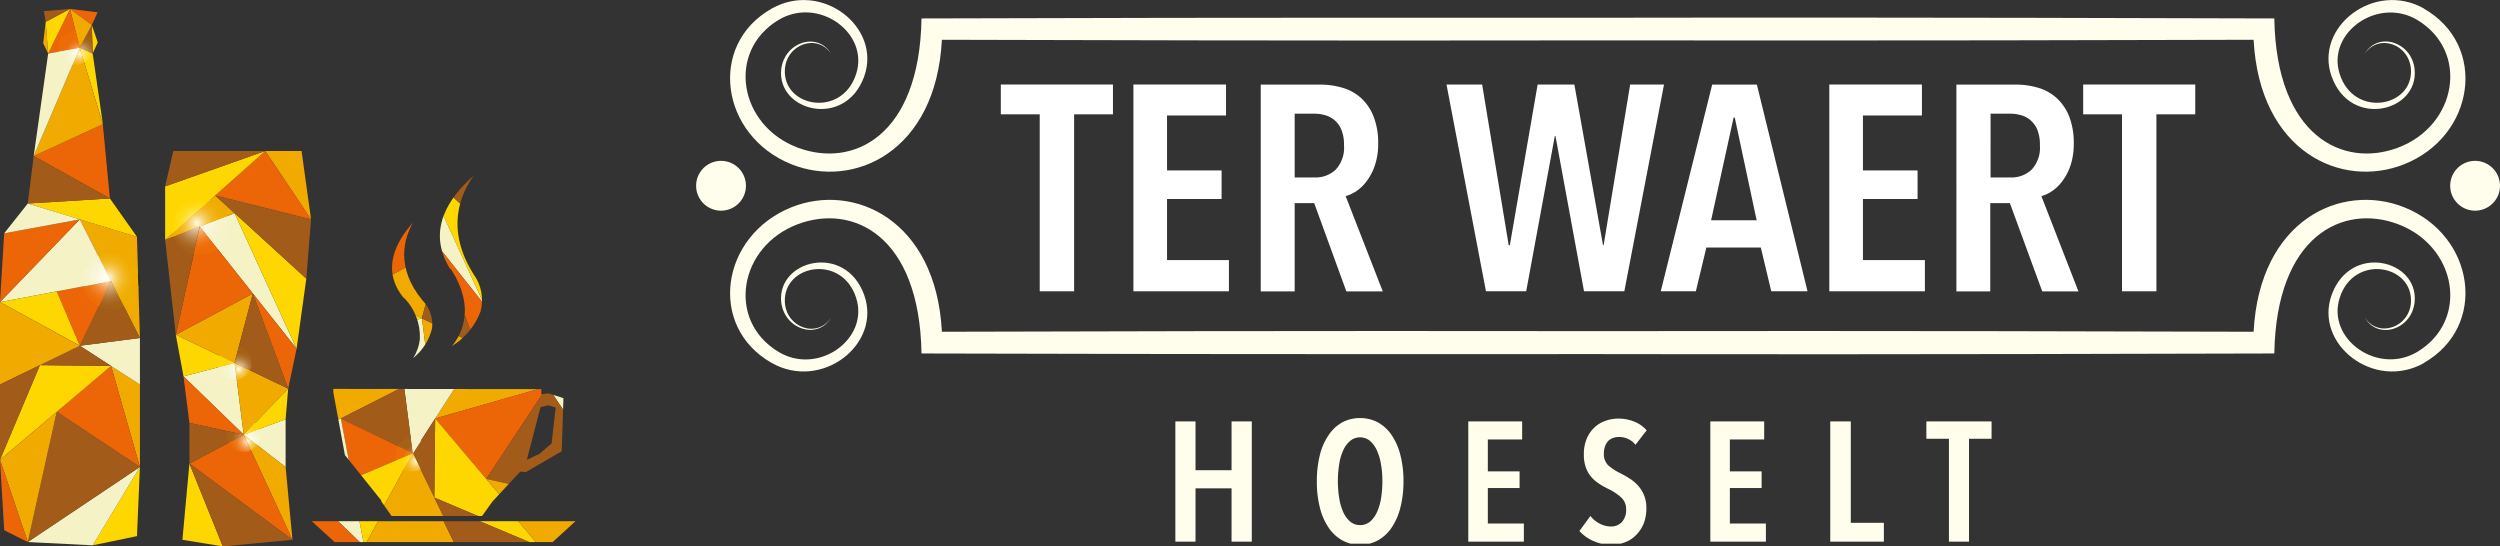 <svg id="Layer_1" data-name="Layer 1" xmlns="http://www.w3.org/2000/svg" xmlns:xlink="http://www.w3.org/1999/xlink" viewBox="0 0 321.24 70.21"><rect x="0" y="0" width="321.24" height="70.21" fill="#333333" stroke="none"/><defs><style>.cls-1{fill:none;}.cls-2{clip-path:url(#clip-path);}.cls-3{fill:gold;}.cls-4{fill:#f0aa00;}.cls-5{fill:#f5f2c6;}.cls-6{fill:#a35b19;}.cls-7{fill:#ec6608;}.cls-8{clip-path:url(#clip-path-2);}.cls-9{fill:url(#radial-gradient);}.cls-10{clip-path:url(#clip-path-3);}.cls-11{fill:url(#radial-gradient-2);}.cls-12{clip-path:url(#clip-path-4);}.cls-13{fill:url(#radial-gradient-3);}.cls-14{clip-path:url(#clip-path-5);}.cls-15{fill:url(#radial-gradient-4);}.cls-16{clip-path:url(#clip-path-6);}.cls-17{fill:url(#radial-gradient-5);}.cls-18{clip-path:url(#clip-path-7);}.cls-19{fill:url(#radial-gradient-6);}.cls-20{clip-path:url(#clip-path-8);}.cls-21{fill:url(#radial-gradient-7);}.cls-22{clip-path:url(#clip-path-9);}.cls-23{fill:url(#radial-gradient-8);}.cls-24{clip-path:url(#clip-path-10);}.cls-25{fill:url(#radial-gradient-9);}.cls-26{clip-path:url(#clip-path-11);}.cls-27{fill:url(#radial-gradient-10);}.cls-28{clip-path:url(#clip-path-12);}.cls-29{fill:url(#radial-gradient-11);}.cls-30{clip-path:url(#clip-path-13);}.cls-31{fill:url(#radial-gradient-12);}.cls-32{clip-path:url(#clip-path-14);}.cls-33{clip-path:url(#clip-path-15);}.cls-34{clip-path:url(#clip-path-16);}.cls-35{fill:url(#radial-gradient-15);}.cls-36{clip-path:url(#clip-path-17);}.cls-37{clip-path:url(#clip-path-18);}.cls-38{fill:url(#radial-gradient-17);}.cls-39{clip-path:url(#clip-path-19);}.cls-40{fill:url(#radial-gradient-18);}.cls-41{clip-path:url(#clip-path-20);}.cls-42{clip-path:url(#clip-path-21);}.cls-43{clip-path:url(#clip-path-22);}.cls-44{clip-path:url(#clip-path-23);}.cls-45{fill:url(#radial-gradient-19);}.cls-46{clip-path:url(#clip-path-24);}.cls-47{fill:url(#radial-gradient-20);}.cls-48{clip-path:url(#clip-path-25);}.cls-49{fill:url(#radial-gradient-21);}.cls-50{clip-path:url(#clip-path-26);}.cls-51{clip-path:url(#clip-path-27);}.cls-52{fill:url(#radial-gradient-23);}.cls-53{clip-path:url(#clip-path-28);}.cls-54{fill:url(#radial-gradient-24);}.cls-55{clip-path:url(#clip-path-29);}.cls-56{fill:url(#radial-gradient-25);}.cls-57{clip-path:url(#clip-path-30);}.cls-58{fill:url(#radial-gradient-26);}.cls-59{clip-path:url(#clip-path-31);}.cls-60{clip-path:url(#clip-path-32);}.cls-61{fill:url(#radial-gradient-28);}.cls-62{clip-path:url(#clip-path-33);}.cls-63{fill:url(#radial-gradient-29);}.cls-64{clip-path:url(#clip-path-34);}.cls-65{fill:url(#radial-gradient-30);}.cls-66{clip-path:url(#clip-path-35);}.cls-67{fill:url(#radial-gradient-31);}.cls-68{clip-path:url(#clip-path-36);}.cls-69{fill:url(#radial-gradient-32);}.cls-70{clip-path:url(#clip-path-37);}.cls-71{clip-path:url(#clip-path-38);}.cls-72{fill:url(#radial-gradient-34);}.cls-73{clip-path:url(#clip-path-39);}.cls-74{fill:url(#radial-gradient-35);}.cls-75{fill:#fffdec;}.cls-76{fill:#fff;}.cls-77{clip-path:url(#clip-path-40);}.cls-78{clip-path:url(#clip-path-41);}</style><clipPath id="clip-path" transform="translate(-44.74 -38.7)"><rect class="cls-1" x="14.53" y="34.16" width="135" height="122.36"/></clipPath><clipPath id="clip-path-2" transform="translate(-44.74 -38.7)"><path class="cls-1" d="M62.48,73.71l.05,2a3.39,3.39,0,0,0,.12-.91A3.68,3.68,0,0,0,62.48,73.71Z"/></clipPath><radialGradient id="radial-gradient" cx="157.63" cy="184.44" r="1.06" gradientTransform="translate(-528.36 -598.79) scale(3.44)" gradientUnits="userSpaceOnUse"><stop offset="0" stop-color="#fffced"/><stop offset="0.02" stop-color="#f8f5e6"/><stop offset="0.23" stop-color="#b5b2a6"/><stop offset="0.43" stop-color="#7c7a71"/><stop offset="0.61" stop-color="#514e48"/><stop offset="0.77" stop-color="#312f2a"/><stop offset="0.91" stop-color="#1e1c18"/><stop offset="1" stop-color="#171511"/></radialGradient><clipPath id="clip-path-3" transform="translate(-44.74 -38.7)"><path class="cls-1" d="M57.37,71.58,59,74.82l1.65,3.24a3.6,3.6,0,0,0,1.87-2.33l-.05-2A3.65,3.65,0,0,0,59,71.19a3.61,3.61,0,0,0-1.64.39"/></clipPath><radialGradient id="radial-gradient-2" cx="157.63" cy="184.44" r="1.06" gradientTransform="translate(-528.36 -598.79) scale(3.44)" gradientUnits="userSpaceOnUse"><stop offset="0" stop-color="#fffced"/><stop offset="0.02" stop-color="#fef8e0"/><stop offset="0.13" stop-color="#fbe6ac"/><stop offset="0.24" stop-color="#f8d77e"/><stop offset="0.35" stop-color="#f6ca57"/><stop offset="0.46" stop-color="#f4c038"/><stop offset="0.58" stop-color="#f2b71f"/><stop offset="0.71" stop-color="#f1b20e"/><stop offset="0.84" stop-color="#f0ae03"/><stop offset="1" stop-color="#f0ad00"/></radialGradient><clipPath id="clip-path-4" transform="translate(-44.74 -38.7)"><path class="cls-1" d="M57.43,78.09a3.5,3.5,0,0,0,1.58.37,3.69,3.69,0,0,0,1.65-.4L59,74.82Z"/></clipPath><radialGradient id="radial-gradient-3" cx="157.63" cy="184.44" r="1.06" gradientTransform="translate(-528.36 -598.79) scale(3.44)" gradientUnits="userSpaceOnUse"><stop offset="0" stop-color="#fffced"/><stop offset="0.1" stop-color="#f1e4cc"/><stop offset="0.27" stop-color="#dabc96"/><stop offset="0.44" stop-color="#c89c69"/><stop offset="0.6" stop-color="#b98246"/><stop offset="0.75" stop-color="#af702d"/><stop offset="0.89" stop-color="#a8651e"/><stop offset="1" stop-color="#a66119"/></radialGradient><clipPath id="clip-path-5" transform="translate(-44.74 -38.7)"><path class="cls-1" d="M55.44,75.5a3.63,3.63,0,0,0,2,2.59L59,74.82Z"/></clipPath><radialGradient id="radial-gradient-4" cx="157.63" cy="184.44" r="1.06" gradientTransform="translate(-528.36 -598.79) scale(3.44)" gradientUnits="userSpaceOnUse"><stop offset="0" stop-color="#fffced"/><stop offset="0.08" stop-color="#fce4c7"/><stop offset="0.21" stop-color="#f8c594"/><stop offset="0.34" stop-color="#f5aa68"/><stop offset="0.47" stop-color="#f29344"/><stop offset="0.6" stop-color="#f08229"/><stop offset="0.73" stop-color="#ee7615"/><stop offset="0.87" stop-color="#ed6e09"/><stop offset="1" stop-color="#ed6c05"/></radialGradient><clipPath id="clip-path-6" transform="translate(-44.74 -38.7)"><path class="cls-1" d="M55.38,74.82a3.82,3.82,0,0,0,.06.68L59,74.82l-1.64-3.24a3.64,3.64,0,0,0-2,3.24"/></clipPath><radialGradient id="radial-gradient-5" cx="157.63" cy="184.44" r="1.06" gradientTransform="translate(-528.36 -598.79) scale(3.44)" gradientUnits="userSpaceOnUse"><stop offset="0" stop-color="#fffffd"/><stop offset="0.11" stop-color="#fdfdf3"/><stop offset="0.44" stop-color="#f9f7db"/><stop offset="0.74" stop-color="#f6f4cd"/><stop offset="1" stop-color="#f5f3c8"/></radialGradient><clipPath id="clip-path-7" transform="translate(-44.74 -38.7)"><path class="cls-1" d="M70.42,67.81l2.26,2.85a3.61,3.61,0,0,0,1.38-2.85,3.71,3.71,0,0,0-.24-1.3Z"/></clipPath><radialGradient id="radial-gradient-6" cx="157.81" cy="184.33" r="1.06" gradientTransform="translate(-517.56 -605.44) scale(3.44)" xlink:href="#radial-gradient-5"/><clipPath id="clip-path-8" transform="translate(-44.74 -38.7)"><path class="cls-1" d="M66.9,68.7a2.58,2.58,0,0,0,.13.42l3.39-1.31,3.4-1.3a3.66,3.66,0,0,0-2.1-2.09Z"/></clipPath><radialGradient id="radial-gradient-7" cx="157.81" cy="184.33" r="1.06" gradientTransform="translate(-517.56 -605.44) scale(3.44)" xlink:href="#radial-gradient-2"/><clipPath id="clip-path-9" transform="translate(-44.74 -38.7)"><path class="cls-1" d="M69.63,71.36a3.48,3.48,0,0,0,.79.09,3.57,3.57,0,0,0,2.26-.79l-2.26-2.85Z"/></clipPath><radialGradient id="radial-gradient-8" cx="157.81" cy="184.33" r="1.06" gradientTransform="translate(-517.56 -605.44) scale(3.44)" xlink:href="#radial-gradient-4"/><clipPath id="clip-path-10" transform="translate(-44.74 -38.7)"><path class="cls-1" d="M66.79,67.81a3.24,3.24,0,0,0,.11.89l4.82-4.28a3.49,3.49,0,0,0-1.3-.24,3.64,3.64,0,0,0-3.63,3.63"/></clipPath><radialGradient id="radial-gradient-9" cx="157.81" cy="184.33" r="1.06" gradientTransform="translate(-517.56 -605.44) scale(3.44)" gradientUnits="userSpaceOnUse"><stop offset="0" stop-color="#fffced"/><stop offset="0.03" stop-color="#fff9da"/><stop offset="0.13" stop-color="#fff1a7"/><stop offset="0.24" stop-color="#ffeb7a"/><stop offset="0.35" stop-color="#ffe555"/><stop offset="0.46" stop-color="#ffe036"/><stop offset="0.57" stop-color="#ffdd1e"/><stop offset="0.7" stop-color="#ffda0d"/><stop offset="0.83" stop-color="#ffd803"/><stop offset="1" stop-color="#ffd800"/></radialGradient><clipPath id="clip-path-11" transform="translate(-44.74 -38.7)"><path class="cls-1" d="M67,69.12a3.62,3.62,0,0,0,2.6,2.24l.79-3.55Z"/></clipPath><radialGradient id="radial-gradient-10" cx="157.81" cy="184.33" r="1.06" gradientTransform="translate(-517.56 -605.44) scale(3.44)" xlink:href="#radial-gradient-3"/><clipPath id="clip-path-12" transform="translate(-44.74 -38.7)"><path class="cls-1" d="M76.06,94.56l1.73,1.33a2.2,2.2,0,0,0,.45-1.33,2.32,2.32,0,0,0-.13-.75Z"/></clipPath><radialGradient id="radial-gradient-11" cx="115.82" cy="180.57" r="1.06" gradientTransform="translate(-207.92 -317.1) scale(2.07)" xlink:href="#radial-gradient-5"/><clipPath id="clip-path-13" transform="translate(-44.74 -38.7)"><path class="cls-1" d="M76.06,94.56l.92,2a2.22,2.22,0,0,0,.81-.65Z"/></clipPath><radialGradient id="radial-gradient-12" cx="115.82" cy="180.57" r="1.06" gradientTransform="translate(-207.92 -317.1) scale(2.07)" xlink:href="#radial-gradient-2"/><clipPath id="clip-path-14" transform="translate(-44.74 -38.7)"><path class="cls-1" d="M74.49,93.05l1.57,1.51-.28-2.16a2.16,2.16,0,0,0-1.29.65"/></clipPath><clipPath id="clip-path-15" transform="translate(-44.74 -38.7)"><path class="cls-1" d="M75.78,92.4l.28,2.16L77.57,93a2.16,2.16,0,0,0-1.51-.62l-.28,0"/></clipPath><clipPath id="clip-path-16" transform="translate(-44.74 -38.7)"><path class="cls-1" d="M74.13,95.59a2.17,2.17,0,0,0,2.85,1l-.92-2Z"/></clipPath><radialGradient id="radial-gradient-15" cx="115.82" cy="180.57" r="1.06" gradientTransform="translate(-207.92 -317.1) scale(2.07)" xlink:href="#radial-gradient-4"/><clipPath id="clip-path-17" transform="translate(-44.74 -38.7)"><path class="cls-1" d="M73.93,94.1l2.13.46-1.57-1.51a2.11,2.11,0,0,0-.56,1"/></clipPath><clipPath id="clip-path-18" transform="translate(-44.74 -38.7)"><path class="cls-1" d="M76.06,94.56l2-.75a2.14,2.14,0,0,0-.54-.81Z"/></clipPath><radialGradient id="radial-gradient-17" cx="115.82" cy="180.57" r="1.06" gradientTransform="translate(-207.92 -317.1) scale(2.07)" xlink:href="#radial-gradient-9"/><clipPath id="clip-path-19" transform="translate(-44.74 -38.7)"><path class="cls-1" d="M73.88,94.56a2.24,2.24,0,0,0,.25,1l1.93-1-2.13-.46a2.31,2.31,0,0,0-.05.46"/></clipPath><radialGradient id="radial-gradient-18" cx="115.82" cy="180.57" r="1.06" gradientTransform="translate(-207.92 -317.1) scale(2.07)" xlink:href="#radial-gradient-3"/><clipPath id="clip-path-20" transform="translate(-44.74 -38.7)"><path class="cls-1" d="M114.2,91l1-.22.94.29-.52,4.61L114.08,97l-1.64.78ZM87.57,88.67v.44l1.49,8.06L93.73,103v.12L95.05,105h11.64l1.32-1.85v0l3.59-3.86.71.07,4.61-2.68.22-6.82-1.9-.61a7.2,7.2,0,0,0-.94.12c0-.13,0-.12,0-.12v-.55Z"/></clipPath><clipPath id="clip-path-21" transform="translate(-44.74 -38.7)"><path class="cls-1" d="M102.67,73.24c1.57,2.46,2.12,4.79,1.63,6.92a7.11,7.11,0,0,1-1.48,3,8.91,8.91,0,0,0,3.67-4.43,5.66,5.66,0,0,0-.89-4.78c-3.65-5.81-1.72-10.27,0-12.67-2.94,2.55-6.24,6.9-3,12"/></clipPath><clipPath id="clip-path-22" transform="translate(-44.74 -38.7)"><path class="cls-1" d="M96.69,77a7.1,7.1,0,0,1,2,5.26,5.54,5.54,0,0,1-.87,2.46,7,7,0,0,0,2.44-3.83A4.45,4.45,0,0,0,99,77.26c-3.43-4.19-2.36-7.88-1.21-9.93-2.06,2.29-4.21,6-1.14,9.7"/></clipPath><clipPath id="clip-path-23" transform="translate(-44.74 -38.7)"><path class="cls-1" d="M97.52,95l.26,2,1.07-1.67A2.11,2.11,0,0,0,97.71,95h-.19"/></clipPath><radialGradient id="radial-gradient-19" cx="116.38" cy="180.64" r="1.06" gradientTransform="translate(-187.4 -314.66) scale(2.07)" xlink:href="#radial-gradient-5"/><clipPath id="clip-path-24" transform="translate(-44.74 -38.7)"><path class="cls-1" d="M95.84,96l1.94.94-.26-2A2.19,2.19,0,0,0,95.84,96"/></clipPath><radialGradient id="radial-gradient-20" cx="116.38" cy="180.64" r="1.06" gradientTransform="translate(-187.4 -314.66) scale(2.07)" xlink:href="#radial-gradient-3"/><clipPath id="clip-path-25" transform="translate(-44.74 -38.7)"><path class="cls-1" d="M95.53,97.13a2.09,2.09,0,0,0,.12.72l2.13-.9L95.84,96a2.14,2.14,0,0,0-.31,1.12"/></clipPath><radialGradient id="radial-gradient-21" cx="116.38" cy="180.64" r="1.06" gradientTransform="translate(-187.4 -314.66) scale(2.07)" xlink:href="#radial-gradient-4"/><clipPath id="clip-path-26" transform="translate(-44.74 -38.7)"><path class="cls-1" d="M97.78,97l1,2.08a2.18,2.18,0,0,0,.06-3.75Z"/></clipPath><clipPath id="clip-path-27" transform="translate(-44.74 -38.7)"><path class="cls-1" d="M95.65,97.85a2.14,2.14,0,0,0,1,1.18L97.78,97Z"/></clipPath><radialGradient id="radial-gradient-23" cx="116.38" cy="180.64" r="1.06" gradientTransform="translate(-187.4 -314.66) scale(2.07)" xlink:href="#radial-gradient-9"/><clipPath id="clip-path-28" transform="translate(-44.74 -38.7)"><path class="cls-1" d="M96.64,99a2.14,2.14,0,0,0,1.07.29A2.21,2.21,0,0,0,98.79,99l-1-2.08Z"/></clipPath><radialGradient id="radial-gradient-24" cx="116.38" cy="180.64" r="1.06" gradientTransform="translate(-187.4 -314.66) scale(2.07)" xlink:href="#radial-gradient-2"/><clipPath id="clip-path-29" transform="translate(-44.74 -38.7)"><path class="cls-1" d="M72.77,85.89a2.19,2.19,0,0,0,2.11,1.63l.28,0-.28-2.16Z"/></clipPath><radialGradient id="radial-gradient-25" cx="115.79" cy="180.33" r="1.06" gradientTransform="translate(-209.02 -325.83) scale(2.07)" xlink:href="#radial-gradient-5"/><clipPath id="clip-path-30" transform="translate(-44.74 -38.7)"><path class="cls-1" d="M74.88,85.34l.28,2.16a2.15,2.15,0,0,0,1.69-1.22Z"/></clipPath><radialGradient id="radial-gradient-26" cx="115.79" cy="180.33" r="1.06" gradientTransform="translate(-209.02 -325.83) scale(2.07)" xlink:href="#radial-gradient-2"/><clipPath id="clip-path-31" transform="translate(-44.74 -38.7)"><path class="cls-1" d="M72.92,84.39l2,1,.56-2.11a2.1,2.1,0,0,0-.56-.07,2.17,2.17,0,0,0-2,1.23"/></clipPath><clipPath id="clip-path-32" transform="translate(-44.74 -38.7)"><path class="cls-1" d="M72.7,85.34a2.51,2.51,0,0,0,.07.55l2.11-.55-2-1a2.17,2.17,0,0,0-.22,1"/></clipPath><radialGradient id="radial-gradient-28" cx="115.79" cy="180.33" r="1.06" gradientTransform="translate(-209.02 -325.83) scale(2.07)" xlink:href="#radial-gradient-9"/><clipPath id="clip-path-33" transform="translate(-44.74 -38.7)"><path class="cls-1" d="M74.88,85.34l2,.94h0a2.09,2.09,0,0,0,.21-.94,2.19,2.19,0,0,0-1.62-2.11Z"/></clipPath><radialGradient id="radial-gradient-29" cx="115.79" cy="180.33" r="1.06" gradientTransform="translate(-209.02 -325.83) scale(2.07)" xlink:href="#radial-gradient-3"/><clipPath id="clip-path-34" transform="translate(-44.74 -38.7)"><path class="cls-1" d="M55,44.85l.57,1.88a2.24,2.24,0,0,0,1-1.2Z"/></clipPath><radialGradient id="radial-gradient-30" cx="115.27" cy="179.29" r="1.06" gradientTransform="translate(-228.39 -364.18) scale(2.07)" xlink:href="#radial-gradient-9"/><clipPath id="clip-path-35" transform="translate(-44.74 -38.7)"><path class="cls-1" d="M54.07,47a2.21,2.21,0,0,0,1.49-.28L55,44.85Z"/></clipPath><radialGradient id="radial-gradient-31" cx="115.27" cy="179.29" r="1.06" gradientTransform="translate(-228.39 -364.18) scale(2.07)" xlink:href="#radial-gradient-2"/><clipPath id="clip-path-36" transform="translate(-44.74 -38.7)"><path class="cls-1" d="M55,44.85l1.53.68a2.54,2.54,0,0,0,.1-.68,2.12,2.12,0,0,0-.76-1.64Z"/></clipPath><radialGradient id="radial-gradient-32" cx="115.27" cy="179.29" r="1.06" gradientTransform="translate(-228.39 -364.18) scale(2.07)" xlink:href="#radial-gradient-3"/><clipPath id="clip-path-37" transform="translate(-44.74 -38.7)"><path class="cls-1" d="M54.44,42.67,55,44.85l.87-1.64A2.12,2.12,0,0,0,54.44,42.67Z"/></clipPath><clipPath id="clip-path-38" transform="translate(-44.74 -38.7)"><path class="cls-1" d="M54.44,42.67a2.19,2.19,0,0,0-2.18,2.18,2.44,2.44,0,0,0,.05.48L55,44.85l-.55-2.18Z"/></clipPath><radialGradient id="radial-gradient-34" cx="115.27" cy="179.29" r="1.06" gradientTransform="translate(-228.39 -364.18) scale(2.07)" xlink:href="#radial-gradient-4"/><clipPath id="clip-path-39" transform="translate(-44.74 -38.7)"><path class="cls-1" d="M52.31,45.33A2.19,2.19,0,0,0,54.07,47L55,44.85Z"/></clipPath><radialGradient id="radial-gradient-35" cx="115.27" cy="179.29" r="1.06" gradientTransform="translate(-228.39 -364.18) scale(2.07)" xlink:href="#radial-gradient-5"/><clipPath id="clip-path-40" transform="translate(-44.74 -38.7)"><rect class="cls-1" x="108.75" y="-298.88" width="282.66" height="436.84"/></clipPath><clipPath id="clip-path-41" transform="translate(-44.74 -38.7)"><rect class="cls-1" x="134.19" y="-101.53" width="231.79" height="210.09"/></clipPath></defs><g class="cls-2"><polygon class="cls-3" points="11.8 3.21 12.56 5.45 11.91 6.88 11.8 3.21"/><polygon class="cls-3" points="17.98 60 17.6 68.89 11.91 70.07 17.98 60"/><polygon class="cls-4" points="5.87 2.81 6.19 6.88 5.55 5.56 5.87 2.81"/><polygon class="cls-4" points="17.98 49.41 17.98 60.01 14.27 47.02 17.98 49.41"/><polygon class="cls-5" points="17.98 43.43 17.98 49.41 14.27 47.02 10.25 44.43 17.98 43.43"/><polygon class="cls-4" points="17.6 30.43 17.98 43.43 14.27 36.12 10.25 28.19 17.6 30.43"/><polygon class="cls-6" points="14.27 36.12 17.98 43.43 10.25 44.43 14.27 36.12"/><polygon class="cls-7" points="14.27 47.02 17.98 60 7.29 52.92 14.27 47.02"/><polygon class="cls-5" points="17.98 60 11.91 70.07 3.57 69.65 17.98 60"/><polygon class="cls-6" points="17.98 60 3.57 69.65 7.29 52.92 17.98 60"/><polygon class="cls-3" points="14.12 25.5 17.6 30.43 10.25 28.19 10.25 28.19 3.57 26.15 14.12 25.5"/><polygon class="cls-7" points="14.27 36.12 10.25 44.43 7.29 37.44 14.27 36.12"/><polygon class="cls-5" points="10.25 28.19 14.27 36.12 7.29 37.44 0 38.82 10.25 28.19"/><polygon class="cls-3" points="14.27 47.02 7.29 52.92 0 59.08 5.13 46.92 14.27 47.02"/><polygon class="cls-6" points="14.27 47.02 5.13 46.92 10.25 44.42 14.27 47.02"/><polygon class="cls-7" points="13.21 15.96 14.12 25.5 4.33 20.05 13.21 15.96"/><polygon class="cls-6" points="14.12 25.5 3.57 26.15 4.33 20.05 14.12 25.5"/><polygon class="cls-3" points="11.91 6.88 13.22 15.96 10.25 6.15 11.91 6.88"/><polygon class="cls-4" points="10.25 6.15 13.21 15.96 4.33 20.05 10.25 6.15"/><polygon class="cls-7" points="12.54 1.58 11.8 3.21 8.99 1.15 12.54 1.58"/><polygon class="cls-6" points="11.8 3.21 11.91 6.88 10.25 6.15 11.8 3.21"/><polygon class="cls-4" points="11.8 3.21 10.25 6.15 8.99 1.15 11.8 3.21"/><polygon class="cls-7" points="8.99 1.15 10.25 6.15 6.19 6.88 8.99 1.15"/><polygon class="cls-5" points="10.25 6.15 4.33 20.05 6.19 6.88 10.25 6.15"/><polygon class="cls-3" points="7.29 37.44 10.25 44.42 0 38.82 7.29 37.44"/><polygon class="cls-7" points="10.25 28.19 0 38.82 0.54 29.98 10.25 28.19 10.25 28.19"/><polygon class="cls-4" points="10.25 44.43 5.13 46.92 0 49.41 0 38.82 10.25 44.43"/><polygon class="cls-5" points="10.25 28.19 0.54 29.98 3.57 26.15 10.25 28.19"/><polygon class="cls-3" points="8.99 1.15 6.19 6.88 5.87 2.81 8.99 1.15"/><polygon class="cls-6" points="8.99 1.15 5.87 2.81 5.64 1.43 8.99 1.15"/><polygon class="cls-4" points="7.29 52.92 3.57 69.65 0 59.08 7.29 52.92"/><polygon class="cls-6" points="5.13 46.92 0 59.09 0 49.41 5.13 46.92"/><polygon class="cls-7" points="0 59.08 3.57 69.65 0.54 68.13 0 59.08"/><polygon class="cls-5" points="36.7 53.87 36.7 60.01 31.32 55.86 36.7 53.87"/><polygon class="cls-5" points="30.14 46.64 31.32 55.86 23.58 48.36 30.14 46.64"/><polygon class="cls-5" points="30.14 27.39 38.11 44.81 32.49 37.71 25.68 29.11 30.14 27.39 30.14 27.39"/><polygon class="cls-4" points="36.7 60 37.58 69.36 31.32 55.86 36.7 60"/><polygon class="cls-4" points="37.03 49.94 31.32 55.86 30.14 46.64 37.03 49.94"/><polygon class="cls-4" points="32.49 37.71 30.14 46.63 22.59 43.02 32.49 37.71"/><polygon class="cls-4" points="30.14 27.39 25.68 29.11 21.22 30.83 27.65 25.12 30.14 27.39"/><polygon class="cls-4" points="38.75 19.4 39.97 28.19 34.09 19.4 38.75 19.4"/><polygon class="cls-7" points="31.32 55.86 37.58 69.36 24.34 59.57 31.32 55.86"/><polygon class="cls-7" points="31.32 55.86 24.34 54.34 23.58 48.36 31.32 55.86"/><polygon class="cls-7" points="32.49 37.71 38.11 44.81 37.03 49.94 32.49 37.71"/><polygon class="cls-7" points="25.68 29.11 32.49 37.71 22.59 43.02 25.68 29.11"/><polygon class="cls-7" points="34.09 19.4 39.97 28.19 27.65 25.12 34.09 19.4"/><polygon class="cls-3" points="24.34 59.57 28.63 70.21 23.44 69.36 24.34 59.57"/><polygon class="cls-3" points="37.03 49.94 36.7 53.87 31.32 55.86 37.03 49.94"/><polygon class="cls-3" points="30.14 46.64 23.58 48.36 22.59 43.02 30.14 46.64"/><polygon class="cls-3" points="39.36 35.81 38.11 44.81 30.14 27.39 39.36 35.81"/><polygon class="cls-3" points="34.09 19.4 27.65 25.12 21.22 30.83 21.22 23.95 34.09 19.4"/><polygon class="cls-6" points="37.58 69.36 28.63 70.21 24.34 59.57 37.58 69.36"/><polygon class="cls-6" points="31.32 55.86 24.34 59.57 24.34 54.34 31.32 55.86"/><polygon class="cls-6" points="32.49 37.71 37.03 49.94 30.14 46.63 32.49 37.71"/><polygon class="cls-6" points="25.68 29.11 22.59 43.02 21.22 30.83 25.68 29.11"/><polygon class="cls-6" points="39.97 28.19 39.36 35.81 30.14 27.39 30.14 27.39 27.65 25.12 39.97 28.19"/><polygon class="cls-6" points="34.09 19.4 21.22 23.95 22.27 19.4 34.09 19.4"/></g><g class="cls-8"><rect class="cls-9" x="17.73" y="35.01" width="0.17" height="2.01"/></g><g class="cls-10"><rect class="cls-11" x="12.63" y="32.48" width="5.17" height="6.88"/></g><g class="cls-12"><rect class="cls-13" x="12.68" y="36.12" width="3.23" height="3.63"/></g><g class="cls-14"><rect class="cls-15" x="10.7" y="36.12" width="3.57" height="3.27"/></g><g class="cls-16"><rect class="cls-17" x="10.64" y="32.88" width="3.64" height="3.92"/></g><g class="cls-18"><rect class="cls-19" x="25.68" y="27.8" width="3.63" height="4.16"/></g><g class="cls-20"><rect class="cls-21" x="22.16" y="25.71" width="6.92" height="4.7"/></g><g class="cls-22"><rect class="cls-23" x="24.89" y="29.11" width="3.05" height="3.64"/></g><g class="cls-24"><rect class="cls-25" x="22.05" y="25.48" width="4.94" height="4.52"/></g><g class="cls-26"><rect class="cls-27" x="22.29" y="29.11" width="3.39" height="3.55"/></g><g class="cls-28"><rect class="cls-29" x="31.32" y="55.1" width="2.18" height="2.09"/></g><g class="cls-30"><rect class="cls-31" x="31.32" y="55.86" width="1.73" height="1.98"/></g><g class="cls-32"><rect class="cls-29" x="29.75" y="53.7" width="1.56" height="2.16"/></g><g class="cls-33"><rect class="cls-31" x="31.04" y="53.68" width="1.79" height="2.18"/></g><g class="cls-34"><rect class="cls-35" x="29.39" y="55.86" width="2.84" height="2.18"/></g><g class="cls-36"><rect class="cls-35" x="29.19" y="54.34" width="2.13" height="1.52"/></g><g class="cls-37"><rect class="cls-38" x="31.32" y="54.29" width="2.05" height="1.57"/></g><g class="cls-39"><rect class="cls-40" x="29.14" y="55.39" width="2.18" height="1.49"/></g><g class="cls-41"><polygon class="cls-3" points="70.36 49.65 80.23 50.07 81.55 56.41 70.36 49.65"/><polygon class="cls-4" points="58.58 49.65 70.36 49.65 55.92 53.77 58.58 49.65"/><polygon class="cls-5" points="51.92 49.65 58.58 49.65 55.92 53.77 53.03 58.25 51.92 49.65"/><polygon class="cls-4" points="37.48 50.07 51.93 49.65 43.8 53.77 34.98 58.25 37.48 50.07"/><polygon class="cls-6" points="43.8 53.77 51.92 49.65 53.03 58.25 43.8 53.77"/><polygon class="cls-7" points="55.92 53.77 70.35 49.65 62.48 61.54 55.92 53.77"/><polygon class="cls-5" points="70.36 49.65 81.55 56.41 81.08 65.67 70.36 49.65"/><polygon class="cls-6" points="70.36 49.65 81.08 65.67 62.48 61.54 70.36 49.65"/><polygon class="cls-7" points="43.8 53.77 53.03 58.25 45.27 61.54 43.8 53.77"/><polygon class="cls-5" points="34.98 58.25 43.8 53.77 45.27 61.54 46.8 69.64 34.98 58.25"/><polygon class="cls-3" points="55.92 53.77 62.48 61.54 69.33 69.64 55.81 63.94 55.92 53.77"/><polygon class="cls-6" points="55.92 53.77 55.81 63.94 53.03 58.25 55.92 53.77"/><polygon class="cls-3" points="45.27 61.54 53.03 58.25 46.8 69.64 45.27 61.54"/><polygon class="cls-7" points="34.98 58.25 46.8 69.64 36.98 69.04 34.98 58.25 34.98 58.25"/><polygon class="cls-4" points="53.03 58.25 55.81 63.95 58.58 69.64 46.8 69.64 53.03 58.25"/><polygon class="cls-4" points="62.48 61.54 81.08 65.67 69.33 69.64 62.48 61.54"/><polygon class="cls-6" points="55.81 63.94 69.33 69.64 58.58 69.64 55.81 63.94"/><polygon class="cls-7" points="69.33 69.64 81.08 65.67 79.38 69.04 69.33 69.64"/></g><g class="cls-42"><polygon class="cls-5" points="54.22 40.91 55.39 50.14 47.66 42.63 54.22 40.91"/><polygon class="cls-5" points="54.22 21.67 62.19 39.09 56.57 31.99 49.75 23.39 54.22 21.67 54.22 21.67"/><polygon class="cls-4" points="61.1 44.22 55.39 50.14 54.22 40.91 61.1 44.22"/><polygon class="cls-4" points="56.57 31.99 54.21 40.91 46.67 37.29 56.57 31.99"/><polygon class="cls-7" points="55.39 50.14 48.42 48.62 47.66 42.64 55.39 50.14"/><polygon class="cls-7" points="56.57 31.99 62.19 39.09 61.1 44.22 56.57 31.99"/><polygon class="cls-7" points="49.76 23.39 56.56 31.99 46.67 37.3 49.76 23.39"/><polygon class="cls-3" points="61.1 44.22 60.78 48.15 55.39 50.14 61.1 44.22"/><polygon class="cls-3" points="63.43 30.09 62.19 39.09 54.21 21.67 63.43 30.09"/><polygon class="cls-3" points="58.16 13.68 51.73 19.4 45.29 25.11 45.29 18.23 58.16 13.68"/><polygon class="cls-6" points="56.57 31.99 61.1 44.22 54.21 40.91 56.57 31.99"/><polygon class="cls-6" points="64.04 22.47 63.43 30.09 54.21 21.67 54.21 21.67 51.73 19.4 64.04 22.47"/></g><polygon class="cls-5" points="43.44 66.97 46.22 69.65 46.7 69.65 46.19 66.97 43.44 66.97"/><polygon class="cls-3" points="61.63 66.97 68 69.65 68.86 69.65 66.59 66.97 61.63 66.97"/><polygon class="cls-3" points="46.19 66.97 46.7 69.65 47.11 69.65 48.58 66.97 46.19 66.97"/><polygon class="cls-7" points="40.06 66.97 42.99 69.65 46.22 69.65 43.44 66.97 40.06 66.97"/><polygon class="cls-4" points="48.58 66.97 47.11 69.65 58.31 69.65 57 66.97 48.58 66.97"/><polygon class="cls-4" points="66.59 66.97 68.86 69.65 70.99 69.65 71.03 69.64 73.95 66.97 66.59 66.97"/><polygon class="cls-6" points="57 66.97 58.31 69.65 68 69.65 61.63 66.97 57 66.97"/><polygon class="cls-7" points="70.99 69.65 71.02 69.65 71.03 69.64 70.99 69.65"/><g class="cls-43"><polygon class="cls-5" points="54.22 40.91 55.39 50.14 47.66 42.63 54.22 40.91"/><polygon class="cls-5" points="54.22 21.67 62.19 39.09 56.57 31.99 49.75 23.39 54.22 21.67 54.22 21.67"/><polygon class="cls-4" points="61.1 44.22 55.39 50.14 54.22 40.91 61.1 44.22"/><polygon class="cls-4" points="56.57 31.99 54.21 40.91 46.67 37.29 56.57 31.99"/><polygon class="cls-7" points="55.39 50.14 48.42 48.62 47.66 42.64 55.39 50.14"/><polygon class="cls-7" points="49.76 23.39 56.56 31.99 46.67 37.3 49.76 23.39"/><polygon class="cls-3" points="61.1 44.22 60.78 48.15 55.39 50.14 61.1 44.22"/><polygon class="cls-3" points="54.22 40.91 47.66 42.63 46.67 37.29 54.22 40.91"/><polygon class="cls-3" points="63.43 30.09 62.19 39.09 54.21 21.67 63.43 30.09"/><polygon class="cls-6" points="56.57 31.99 61.1 44.22 54.21 40.91 56.57 31.99"/><polygon class="cls-6" points="49.76 23.39 46.67 37.3 45.29 25.11 49.76 23.39"/><polygon class="cls-6" points="64.04 22.47 63.43 30.09 54.21 21.67 54.21 21.67 51.73 19.4 64.04 22.47"/></g><g class="cls-44"><rect class="cls-45" x="52.78" y="56.25" width="1.33" height="2"/></g><g class="cls-46"><rect class="cls-47" x="51.1" y="56.26" width="1.94" height="1.99"/></g><g class="cls-48"><rect class="cls-49" x="50.78" y="57.31" width="2.25" height="1.84"/></g><g class="cls-50"><rect class="cls-47" x="53.03" y="56.57" width="2.11" height="3.75"/></g><g class="cls-51"><rect class="cls-52" x="50.91" y="58.25" width="2.13" height="2.08"/></g><g class="cls-53"><rect class="cls-54" x="51.9" y="58.25" width="2.15" height="2.36"/></g><g class="cls-55"><rect class="cls-56" x="28.03" y="46.64" width="2.39" height="2.18"/></g><g class="cls-57"><rect class="cls-58" x="30.14" y="46.64" width="1.97" height="2.16"/></g><g class="cls-59"><rect class="cls-58" x="28.17" y="44.46" width="2.52" height="2.18"/></g><g class="cls-60"><rect class="cls-61" x="27.96" y="45.69" width="2.18" height="1.5"/></g><g class="cls-62"><rect class="cls-63" x="30.14" y="44.53" width="2.18" height="3.05"/></g><g class="cls-64"><rect class="cls-65" x="10.25" y="6.15" width="1.52" height="1.87"/></g><g class="cls-66"><rect class="cls-67" x="9.33" y="6.15" width="1.48" height="2.18"/></g><g class="cls-68"><rect class="cls-69" x="10.25" y="4.5" width="1.63" height="2.32"/></g><g class="cls-70"><rect class="cls-67" x="9.7" y="3.97" width="1.42" height="2.18"/></g><g class="cls-71"><rect class="cls-72" x="7.52" y="3.97" width="2.73" height="2.66"/></g><g class="cls-73"><rect class="cls-74" x="7.57" y="6.15" width="2.68" height="2.15"/></g><path class="cls-75" d="M137.38,59.37a3.2,3.2,0,1,1-3.19,3.2,3.2,3.2,0,0,1,3.19-3.2" transform="translate(-44.74 -38.7)"/><path class="cls-75" d="M362.79,59.37a3.2,3.2,0,1,0,3.19,3.2,3.2,3.2,0,0,0-3.19-3.2" transform="translate(-44.74 -38.7)"/><path class="cls-75" d="M356.24,39.81c-6.43-3.65-14.18,2.4-11.89,8.73,2.43,6.72,11.2,4.5,10.66-.92-.36-3.55-4.7-4.93-6.41-2,1.77-2.67,5.78-1.25,5.94,2.06.23,4.81-7.34,6.2-9.16.53-1.7-5.28,4.89-10,10-6.93,6.71,4.07,5.06,13.57-2.52,16.4-7,2.63-15.63-1.4-15.88-16.61-48.41-.15-70.24-.11-86.91-.09s-38.51-.06-86.92.09c-.25,15.21-8.84,19.24-15.88,16.61-7.58-2.83-9.22-12.33-2.52-16.4,5.13-3.11,11.72,1.65,10,6.93-1.83,5.67-9.39,4.28-9.16-.53.16-3.31,4.17-4.73,5.94-2.06-1.71-2.91-6-1.53-6.41,2-.54,5.42,8.23,7.64,10.66.92,2.29-6.33-5.46-12.38-11.89-8.73-8.26,4.68-6.57,16.33,2.55,20,8,3.2,18.58-1.57,19.33-16,49,.15,75.24.09,84.28.08s35.3.07,84.27-.08c.76,14.43,11.3,19.2,19.34,16,9.12-3.63,10.8-15.28,2.54-20" transform="translate(-44.74 -38.7)"/><path class="cls-75" d="M356.24,85.33c-6.43,3.65-14.18-2.4-11.89-8.74,2.43-6.71,11.2-4.49,10.66.92-.36,3.55-4.7,4.93-6.41,2,1.77,2.67,5.78,1.25,5.94-2,.23-4.82-7.34-6.21-9.16-.54-1.7,5.29,4.89,10,10,6.93,6.71-4.07,5.06-13.56-2.52-16.4-7-2.63-15.63,1.4-15.88,16.62-48.41.14-70.24.1-86.91.08s-38.51.06-86.92-.08c-.25-15.22-8.84-19.25-15.88-16.62-7.58,2.84-9.22,12.33-2.52,16.4,5.13,3.11,11.72-1.64,10-6.93-1.83-5.67-9.39-4.28-9.16.54.16,3.3,4.17,4.72,5.94,2-1.71,2.91-6,1.53-6.41-2-.54-5.41,8.23-7.63,10.66-.92,2.29,6.34-5.46,12.39-11.89,8.74-8.26-4.69-6.57-16.33,2.55-20,8-3.2,18.58,1.57,19.33,16,49-.15,75.24-.08,84.28-.08s35.3-.07,84.27.08c.76-14.43,11.3-19.2,19.34-16,9.12,3.64,10.8,15.28,2.54,20" transform="translate(-44.74 -38.7)"/><polygon class="cls-76" points="138.02 14.69 138.02 37.43 133.6 37.43 133.6 14.69 128.6 14.69 128.6 10.86 143.01 10.86 143.01 14.69 138.02 14.69"/><polygon class="cls-76" points="145.64 37.43 145.64 10.86 157.54 10.86 157.54 14.84 149.96 14.84 149.96 21.9 156.97 21.9 156.97 25.57 149.96 25.57 149.96 33.42 157.91 33.42 157.91 37.43 145.64 37.43"/><g class="cls-77"><path class="cls-76" d="M217.74,76.14,213.61,64.8H211.1V76.14h-4.36V49.57h7.58a10.11,10.11,0,0,1,3,.43,6,6,0,0,1,2.39,1.37,6.35,6.35,0,0,1,1.55,2.36,9.2,9.2,0,0,1,.57,3.42,8.42,8.42,0,0,1-.4,2.72,7,7,0,0,1-1,2,5.64,5.64,0,0,1-1.33,1.34,4.66,4.66,0,0,1-1.45.69l4.77,12.24Zm-.3-18.77a5,5,0,0,0-.34-2,3.19,3.19,0,0,0-.88-1.23,3.05,3.05,0,0,0-1.22-.64,4.84,4.84,0,0,0-1.35-.19H211.1V61.5h2.55a3.74,3.74,0,0,0,2.72-1,4.13,4.13,0,0,0,1.07-3.1" transform="translate(-44.74 -38.7)"/><polygon class="cls-76" points="208.72 37.43 203.54 37.43 199.87 17.47 199.79 17.47 196.11 37.43 190.94 37.43 185.87 10.86 190.45 10.86 193.86 31.5 194.01 31.5 197.58 10.86 202.3 10.86 205.98 31.5 206.06 31.5 209.47 10.86 213.82 10.86 208.72 37.43"/><path class="cls-76" d="M272.34,76.13,271,70.51h-7l-1.35,5.62h-4.51l6.61-26.56h5.74L277,76.13Zm-4.69-22.32h-.15L264.61,67h5.85Z" transform="translate(-44.74 -38.7)"/><polygon class="cls-76" points="235.06 37.43 235.06 10.86 246.96 10.86 246.96 14.84 239.38 14.84 239.38 21.9 246.4 21.9 246.4 25.57 239.38 25.57 239.38 33.42 247.34 33.42 247.34 37.43 235.06 37.43"/><path class="cls-76" d="M307.16,76.14,303,64.8h-2.52V76.14h-4.35V49.57h7.58a10.15,10.15,0,0,1,3,.43,6,6,0,0,1,2.38,1.37,6.49,6.49,0,0,1,1.56,2.36,9.42,9.42,0,0,1,.56,3.42,8.71,8.71,0,0,1-.39,2.72,7.06,7.06,0,0,1-1,2,5.46,5.46,0,0,1-1.33,1.34,4.72,4.72,0,0,1-1.44.69l4.76,12.24Zm-.3-18.77a5.2,5.2,0,0,0-.33-2,3.32,3.32,0,0,0-.89-1.23,3.05,3.05,0,0,0-1.22-.64,4.84,4.84,0,0,0-1.35-.19h-2.55V61.5h2.55a3.74,3.74,0,0,0,2.72-1,4.09,4.09,0,0,0,1.07-3.1" transform="translate(-44.74 -38.7)"/><polygon class="cls-76" points="277.09 14.69 277.09 37.43 272.67 37.43 272.67 14.69 267.68 14.69 267.68 10.86 282.08 10.86 282.08 14.69 277.09 14.69"/></g><g class="cls-78"><polygon class="cls-75" points="158.25 69.6 158.25 62.75 153.62 62.75 153.62 69.6 151.03 69.6 151.03 54.15 153.62 54.15 153.62 60.42 158.25 60.42 158.25 54.15 160.85 54.15 160.85 69.6 158.25 69.6"/><path class="cls-75" d="M225.08,100.56a13.23,13.23,0,0,1-.39,3.33,8,8,0,0,1-1.1,2.56,5.12,5.12,0,0,1-1.75,1.66,4.69,4.69,0,0,1-2.33.59,4.61,4.61,0,0,1-2.33-.59,5.12,5.12,0,0,1-1.75-1.66,8,8,0,0,1-1.1-2.56,13.25,13.25,0,0,1-.38-3.33,13.6,13.6,0,0,1,.37-3.32,7.8,7.8,0,0,1,1.09-2.55A5.18,5.18,0,0,1,217.16,93a4.84,4.84,0,0,1,2.35-.58,4.79,4.79,0,0,1,2.33.58,5.18,5.18,0,0,1,1.75,1.65,8,8,0,0,1,1.1,2.55,13.09,13.09,0,0,1,.39,3.32m-2.71,0a12.08,12.08,0,0,0-.19-2.22,6.79,6.79,0,0,0-.54-1.78,3.38,3.38,0,0,0-.89-1.19,2,2,0,0,0-2.49,0,3.28,3.28,0,0,0-.9,1.19,6.44,6.44,0,0,0-.53,1.78,13.78,13.78,0,0,0,0,4.44,6.7,6.7,0,0,0,.53,1.8,3.32,3.32,0,0,0,.9,1.2,1.9,1.9,0,0,0,1.25.43,1.94,1.94,0,0,0,1.26-.43,3.42,3.42,0,0,0,.89-1.2,7.07,7.07,0,0,0,.54-1.8,14.19,14.19,0,0,0,.17-2.22" transform="translate(-44.74 -38.7)"/><polygon class="cls-75" points="188.67 69.6 188.67 54.15 195.59 54.15 195.59 56.47 191.18 56.47 191.18 60.57 195.26 60.57 195.26 62.71 191.18 62.71 191.18 67.27 195.81 67.27 195.81 69.6 188.67 69.6"/><path class="cls-75" d="M254.89,95.85a2.66,2.66,0,0,0-2.14-1,2.18,2.18,0,0,0-.72.12,1.77,1.77,0,0,0-.63.38A1.84,1.84,0,0,0,251,96a2.61,2.61,0,0,0-.17,1,2,2,0,0,0,.59,1.52,7,7,0,0,0,1.55,1,12.58,12.58,0,0,1,1.16.66,5.33,5.33,0,0,1,1.07.89,4.51,4.51,0,0,1,.79,1.25,4.38,4.38,0,0,1,.3,1.7,5.3,5.3,0,0,1-.36,2,4.46,4.46,0,0,1-1,1.47,3.87,3.87,0,0,1-1.41.9,4.62,4.62,0,0,1-1.7.31,5.7,5.7,0,0,1-2.38-.5,5.11,5.11,0,0,1-1.75-1.27L249.1,105a3.57,3.57,0,0,0,1.22,1,3.12,3.12,0,0,0,1.44.35,1.82,1.82,0,0,0,1.38-.57,2.21,2.21,0,0,0,.55-1.59,2,2,0,0,0-.66-1.59,6.92,6.92,0,0,0-1.66-1.09,10.53,10.53,0,0,1-1.19-.68,4.82,4.82,0,0,1-1-.88,3.88,3.88,0,0,1-.67-1.2,4.77,4.77,0,0,1-.25-1.65,5,5,0,0,1,.38-2.06,4.17,4.17,0,0,1,1-1.43,3.89,3.89,0,0,1,1.41-.84,4.84,4.84,0,0,1,1.59-.28,5.4,5.4,0,0,1,2.11.39A4.15,4.15,0,0,1,256.33,94Z" transform="translate(-44.74 -38.7)"/><polygon class="cls-75" points="219.77 69.6 219.77 54.15 226.69 54.15 226.69 56.47 222.28 56.47 222.28 60.57 226.36 60.57 226.36 62.71 222.28 62.71 222.28 67.27 226.91 67.27 226.91 69.6 219.77 69.6"/><polygon class="cls-75" points="235.18 69.6 235.18 54.15 237.82 54.15 237.82 67.18 242.07 67.18 242.07 69.6 235.18 69.6"/><polygon class="cls-75" points="253.01 56.38 253.01 69.6 250.43 69.6 250.43 56.38 247.53 56.38 247.53 54.15 255.91 54.15 255.91 56.38 253.01 56.38"/></g></svg>